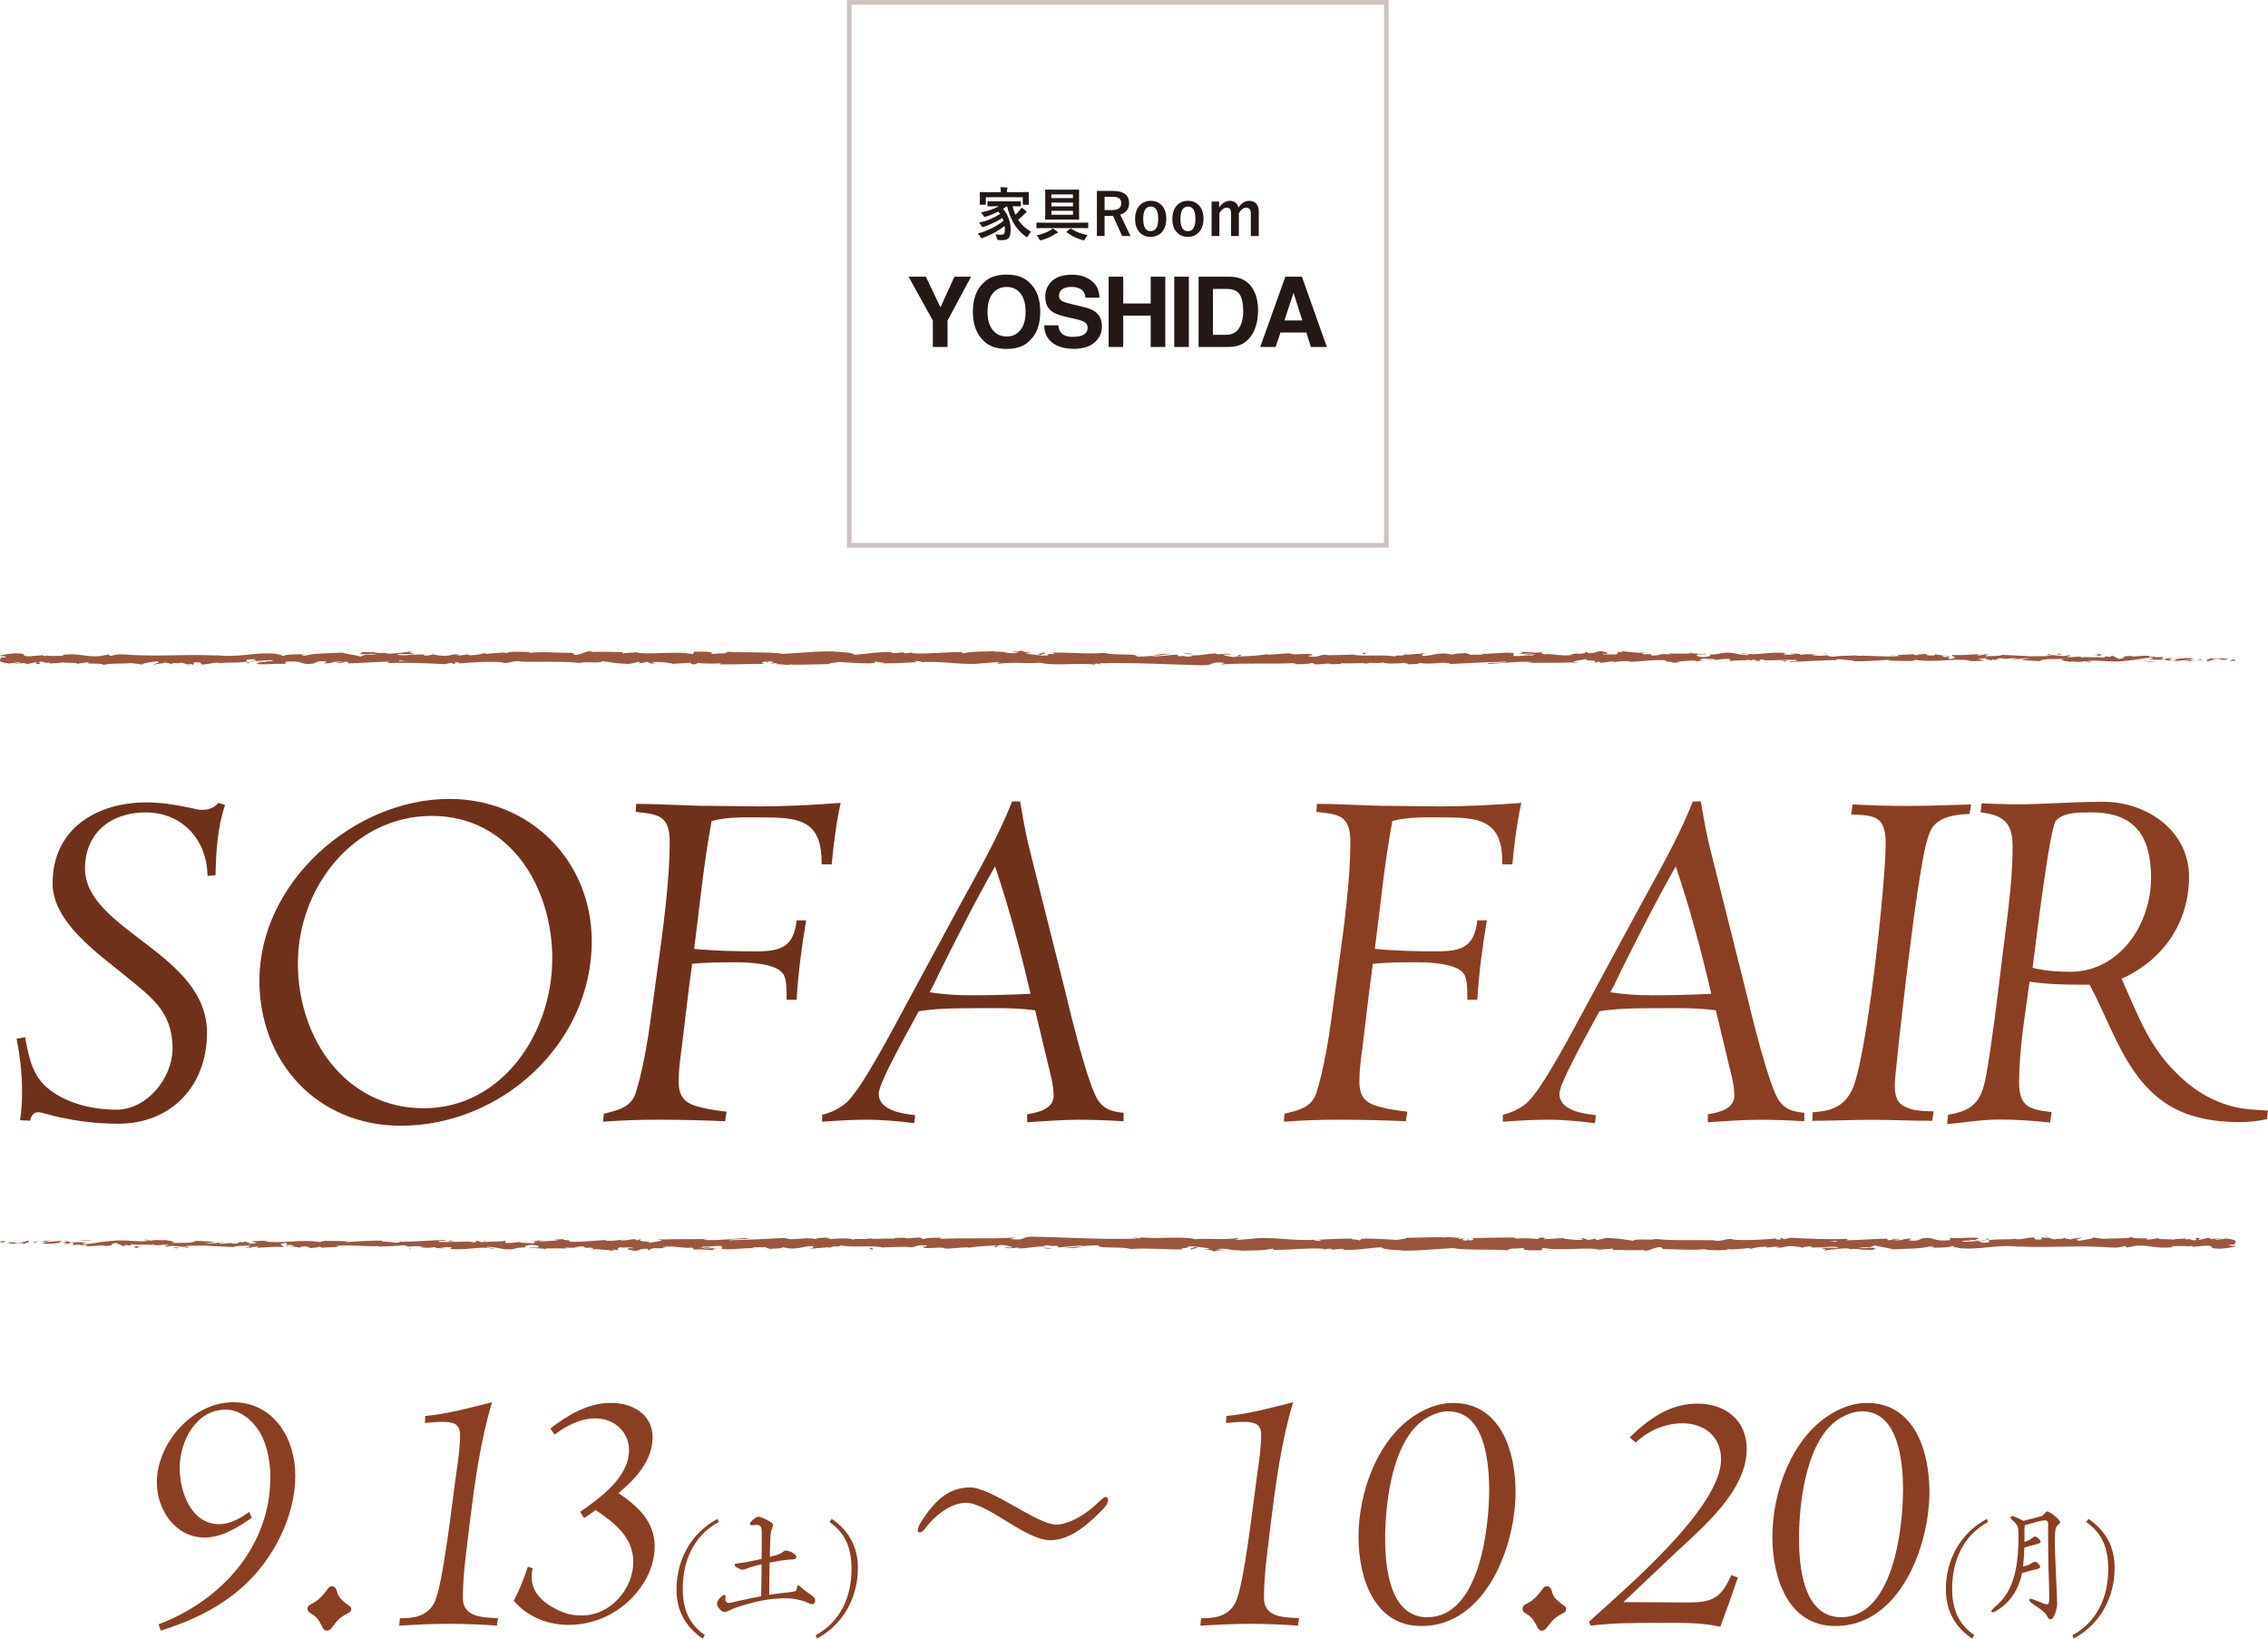 <svg xmlns="http://www.w3.org/2000/svg" xmlns:xlink="http://www.w3.org/1999/xlink" id="b" width="484.41" height="350.04" viewBox="0 0 484.41 350.04"><defs><style>.e{fill:none;}.f{fill:#70311b;}.g{fill:#231815;}.h{fill:#9a573e;}.i{fill:#fff;}.j{fill:#8b3f22;}.k{fill:url(#d);opacity:.28;stroke:#54291d;stroke-miterlimit:10;}</style><pattern id="d" x="0" y="0" width="56.69" height="56.69" patternTransform="translate(-3731.27 -2050.31) scale(.67)" patternUnits="userSpaceOnUse" viewBox="0 0 56.69 56.69"><rect class="e" width="56.69" height="56.69"></rect><rect class="i" width="28.35" height="28.35"></rect><rect class="i" x="28.35" y="28.35" width="28.35" height="28.35"></rect></pattern></defs><g id="c"><path class="f" d="M9.72,237.92c-.53-.11-.96-.32-1.49-.32-1.17,0-1.6.85-1.81,1.81l-2.14-.11c.32-2.03.43-4.06.43-6.08,0-3.84-.43-7.58-1.17-11.32l1.82-.32c.85,4.38,1.49,8.33,5.23,11.21,3.84,2.99,9.39,4.27,14.2,4.27,6.62,0,12.06-6.73,12.06-13.13,0-8.01-4.8-11.1-10.36-15.69-5.76-4.7-15.26-11.32-15.26-19.54,0-11.64,9.39-17.29,20.07-17.29,3.2,0,6.3.53,9.39,1.17.85.21,1.71.43,2.56.43,1.39,0,2.56-.53,3.42-1.49l1.39.43c-1.6,4.91-1.92,9.93-2.03,15.05l-1.71.11c-.11-7.69-5.34-13.56-13.24-13.56-7.37,0-12.92,4.38-12.92,11.96,0,13.24,26.05,18.04,26.05,35.12,0,11.32-7.58,19.43-19,19.43-5.23,0-10.46-.75-15.48-2.13Z"></path><path class="f" d="M55.41,209.42c0-20.92,20.18-38.75,40.56-38.75,17.29,0,30.42,13.24,30.42,30.42,0,21.88-19.32,39.39-40.78,39.39-17.83,0-30.21-13.56-30.21-31.06ZM117.96,204.83c0-15.27-8.97-30.53-25.73-30.53s-28.61,15.37-28.61,31.49,10.25,30.96,26.9,30.96,27.43-16.01,27.43-31.92Z"></path><path class="f" d="M128.95,237.92c2.99-.75,5.98-1.28,6.94-4.8,2.35-7.9,3.1-15.91,4.27-24.13,1.6-11.21,2.88-21.35,2.88-29.04,0-5.76-2.35-5.98-7.26-6.51l.11-1.71c5.44,0,10.89.43,16.23.43,3.31,0,6.73.11,10.03.11,5.76,0,11.64-.32,17.4-.75-.96,4.38-1.49,8.75-1.92,13.13h-2.14c.11-8.86-4.06-10.03-11.96-10.03-3.74,0-7.79-.21-11.53.75-1.71,9.07-2.56,18.25-3.74,27.33,4.38.43,8.86.53,13.24.53,5.34,0,8.01-.96,8.65-6.62h2.03c-.96,5.66-1.71,11.32-2.03,16.97h-2.14c0-2.13,0-4.59-.75-5.55-1.49-2.24-7.47-2.46-9.93-2.46-3.2,0-6.3,0-9.5.32-.85,5.98-1.49,12.06-2.24,18.04-.32,2.35-.64,4.7-.64,7.05,0,3.84,1.71,4.91,5.12,5.66,1.71.43,3.42.64,5.12.85l-.32,2.03c-4.8-.21-9.5-.32-14.3-.32-3.95,0-7.79.11-11.74.43l.11-1.71Z"></path><path class="f" d="M184.99,239.2c-3.2,0-6.3.21-9.39.43v-1.49c1.82-.43,3.63-1.28,5.02-2.46,3.31-2.67,10.78-17.19,13.24-21.67l10.78-19.96c4.06-7.47,8.43-14.95,11.53-22.84h1.71c.64,3.74,1.28,7.47,2.24,11.1l7.37,29.36c1.07,4.48,5.02,20.92,7.26,23.7,1.39,1.81,3.1,2.13,5.23,2.35v1.81c-3.2-.21-6.51-.32-9.71-.32-3.63,0-7.26.32-10.89.53v-1.71c2.14-.32,5.66-1.07,5.66-3.95,0-2.13-.64-4.59-1.17-6.62l-2.78-11.64c-4.8-.64-9.82-.43-14.73-.43-3.42,0-6.83.11-10.14.64-1.6,3.1-8.54,15.16-8.54,17.61,0,3.63,5.12,4.27,7.79,4.59l-.21,1.71c-3.42-.43-6.83-.75-10.25-.75ZM220.11,212.3c-2.14-9.18-4.59-18.36-7.58-27.22-4.27,7.47-8.11,15.16-11.96,22.84-.64,1.39-1.28,2.78-2.03,4.06,2.88.43,5.76.64,8.75.64,4.27,0,8.54-.11,12.81-.32Z"></path><path class="j" d="M274.33,237.92c2.99-.75,5.98-1.28,6.94-4.8,2.35-7.9,3.1-15.91,4.27-24.13,1.6-11.21,2.88-21.35,2.88-29.04,0-5.76-2.35-5.98-7.26-6.51l.11-1.71c5.44,0,10.89.43,16.23.43,3.31,0,6.72.11,10.03.11,5.76,0,11.64-.32,17.4-.75-.96,4.38-1.49,8.75-1.92,13.13h-2.13c.11-8.86-4.06-10.03-11.96-10.03-3.74,0-7.79-.21-11.53.75-1.71,9.07-2.56,18.25-3.74,27.33,4.38.43,8.86.53,13.24.53,5.34,0,8.01-.96,8.65-6.62h2.03c-.96,5.66-1.71,11.32-2.03,16.97h-2.14c0-2.13,0-4.59-.75-5.55-1.49-2.24-7.47-2.46-9.93-2.46-3.2,0-6.3,0-9.5.32-.85,5.98-1.49,12.06-2.24,18.04-.32,2.35-.64,4.7-.64,7.05,0,3.84,1.71,4.91,5.12,5.66,1.71.43,3.42.64,5.12.85l-.32,2.03c-4.8-.21-9.5-.32-14.3-.32-3.95,0-7.79.11-11.74.43l.11-1.71Z"></path><path class="j" d="M330.38,239.2c-3.2,0-6.3.21-9.39.43v-1.49c1.81-.43,3.63-1.28,5.02-2.46,3.31-2.67,10.78-17.19,13.24-21.67l10.78-19.96c4.06-7.47,8.43-14.95,11.53-22.84h1.71c.64,3.74,1.28,7.47,2.24,11.1l7.37,29.36c1.07,4.48,5.02,20.92,7.26,23.7,1.39,1.81,3.1,2.13,5.23,2.35v1.81c-3.2-.21-6.51-.32-9.71-.32-3.63,0-7.26.32-10.89.53v-1.71c2.13-.32,5.66-1.07,5.66-3.95,0-2.13-.64-4.59-1.17-6.62l-2.78-11.64c-4.8-.64-9.82-.43-14.73-.43-3.42,0-6.83.11-10.14.64-1.6,3.1-8.54,15.16-8.54,17.61,0,3.63,5.12,4.27,7.79,4.59l-.21,1.71c-3.42-.43-6.83-.75-10.25-.75ZM365.5,212.3c-2.13-9.18-4.59-18.36-7.58-27.22-4.27,7.47-8.11,15.16-11.96,22.84-.64,1.39-1.28,2.78-2.03,4.06,2.88.43,5.76.64,8.75.64,4.27,0,8.54-.11,12.81-.32Z"></path><path class="j" d="M387.16,237.6c3.74-.21,6.51-1.07,8.33-4.59,3.2-6.3,7.26-44.3,7.26-52.84,0-5.87-2.35-5.98-7.37-6.19l.32-2.13c4.38.21,7.69.32,11.96.32,4.7,0,8.65-.21,13.34-.32l-.32,2.03c-2.67.11-6.08.43-7.9,2.78-1.07,1.49-1.81,5.34-2.13,7.15-1.49,8.33-2.46,16.76-3.52,25.09-.75,6.73-1.6,13.56-2.24,20.28-.21,1.71-.43,4.38.43,5.87,1.28,2.24,5.34,2.35,7.69,2.35l-.32,2.03c-4.59,0-8.54-.21-13.13-.21s-8.11.21-12.49.21l.11-1.81Z"></path><path class="j" d="M416.09,238.13c5.55-.85,7.15-3.1,8.11-8.33,1.39-8.01,2.35-16.12,3.31-24.13.96-8.11,2.35-16.55,2.35-24.77,0-5.12-1.82-6.73-6.83-7.37l.21-1.92c2.56.11,5.02.21,7.58.21,5.87,0,11.74-.53,17.61-.53h1.5c9.07.32,17.61,6.4,17.61,16.01s-5.34,17.72-14.41,21.78c3.31,7.26,5.66,14.2,11.53,19.96,3.42,3.52,7.26,5.98,11.96,7.26,2.56.75,5.23.75,7.79.96l-.21,1.81c-1.92.43-3.84.64-5.87.64-5.55,0-11.42-.96-16.12-4.27-8.43-5.87-11.21-16.44-15.91-25.09h-2.24c-3.52,0-7.04-.11-10.57-.64-.96,7.05-2.24,14.41-2.24,21.56,0,5.34,2.46,5.76,6.94,6.3l-.32,2.24c-3.63-.43-7.26-.64-11-.64s-7.26.64-11,.96l.21-2.03ZM459.43,187.53c0-8.86-3.42-13.98-12.7-13.98-2.35,0-5.87-.11-7.58,1.71-1.39,1.39-4.48,27.43-5.02,31.49,2.67.64,5.34.85,8.01.85,10.67,0,17.29-10.25,17.29-20.07Z"></path><path class="j" d="M33.88,346.98c13.36-5.03,23.86-16.58,23.86-31.37,0-3.15-.6-6.75-2.18-9.53-1.5-2.55-4.2-4.95-7.35-4.95-6.38,0-9.83,6.83-9.83,12.46,0,5.03,2.4,12.01,8.41,12.01,2.33,0,4.65-1.28,6.45-2.63l.53,1.28c-3,2.03-6.3,4.2-10.06,4.2-6.3,0-10.21-5.93-10.21-11.78,0-8.4,7.66-17.11,16.29-17.11s13.28,7.65,13.28,15.68c0,8.78-4.73,17.86-11.11,23.64-5.1,4.58-11.11,7.43-17.63,9.46l-.45-1.35Z"></path><path class="j" d="M68.85,347.58c-.75-1.43-.98-2.03-2.48-2.93-.53-.3-.68-.53-.68-1.05,0-.6.68-.9,1.13-1.13,1.5-.83,2.1-1.65,3.15-3,.22-.38.45-.6.98-.6.75,0,.98.83,1.12,1.43.23.9,1.13,1.73,1.95,2.33.68.45.98.68.98.98,0,.6-.15.75-.75,1.05-1.58.83-2.18,1.43-3.23,2.85-.3.38-.6.83-1.2.83-.53,0-.75-.3-.98-.75Z"></path><path class="j" d="M85.43,345.7c3,0,5.85-.38,7.35-3.38,1.88-3.68,3.9-22.44,4.73-27.99.38-2.63.75-5.25.75-7.88,0-2.48-1.8-2.7-3.83-2.7-1.28,0-2.48.15-3.68.23l.08-1.5c4.95-.45,9.46-1.73,14.26-2.93-2.48,8.25-3.68,17.11-4.73,25.51-.6,5.33-1.5,10.96-1.5,16.28,0,4.28,4.35,4.13,7.5,4.35l-.23,1.58c-3.15-.23-6.83-.38-9.98-.38-3.83,0-6.68.15-10.88.38l.15-1.58Z"></path><path class="j" d="M109.75,341.95c1.2-2.33,2.18-4.8,3-7.28l1.05.38c-.23.6-.23,1.28-.23,1.95,0,3.75,3.38,6.08,6.53,7.35,1.35.6,2.78.75,4.28.75,5.93,0,10.88-5.63,10.88-11.41,0-5.33-4.05-8.4-8.03-11.11l-2.48,1.73-.83-1.35c4.28-3,10.43-7.35,10.43-13.21,0-3.98-3.3-6.75-7.2-6.75-3.23,0-6.15,1.58-8.71,3.45l-.9-1.28c3.68-2.85,8.03-5.48,12.91-5.48,4.5,0,8.93,2.33,8.93,7.35s-3.75,9-7.28,11.93c4.13,2.78,7.73,6.08,7.73,11.41,0,2.7-.83,5.25-2.25,7.58-3.38,5.63-9.53,9.16-16.13,9.16-4.43,0-8.86-1.73-11.71-5.18Z"></path><path class="j" d="M206.37,321.04c-3.02,0-5.89,2.18-7.84,4.32-.32.37-.6.79-.93,1.16-.28.32-.7.84-1.16.84-.33,0-.42-.23-.42-.51,0-.74.84-1.95,1.21-2.51,2.41-3.57,5.29-6.59,9.93-6.59s14.34,7.94,18.42,7.94c2.83,0,6.54-2.37,8.54-4.32.28-.23,1.58-1.58,1.95-1.58.42,0,.6.23.6.65,0,.84-.88,1.76-1.44,2.32-2.88,2.88-6.59,6.26-10.95,6.26-5.24,0-13.36-7.98-17.91-7.98Z"></path><path class="j" d="M256.53,345.7c3,0,5.85-.38,7.35-3.38,1.88-3.68,3.9-22.44,4.73-27.99.38-2.63.75-5.25.75-7.88,0-2.48-1.8-2.7-3.83-2.7-1.28,0-2.48.15-3.68.23l.08-1.5c4.95-.45,9.46-1.73,14.26-2.93-2.48,8.25-3.68,17.11-4.73,25.51-.6,5.33-1.5,10.96-1.5,16.28,0,4.28,4.35,4.13,7.5,4.35l-.22,1.58c-3.15-.23-6.83-.38-9.98-.38-3.83,0-6.68.15-10.88.38l.15-1.58Z"></path><path class="j" d="M290.15,328.37c0-9.46,3.98-21.09,12.46-26.27,2.33-1.43,4.95-2.4,7.73-2.4,10.28,0,13.36,10.51,13.36,18.99,0,11.56-6.3,28.67-20.11,28.67-10.21,0-13.43-10.51-13.43-18.99ZM318.06,318.31c0-5.7-.83-16.81-8.7-16.81-1.58,0-3.08.53-4.43,1.28-7.5,4.13-9.08,18.16-9.08,25.89,0,5.93.9,16.81,9,16.81,11.11,0,13.21-18.99,13.21-27.17Z"></path><path class="j" d="M328.34,347.58c-.75-1.43-.98-2.03-2.48-2.93-.53-.3-.68-.53-.68-1.05,0-.6.68-.9,1.13-1.13,1.5-.83,2.1-1.65,3.15-3,.23-.38.45-.6.98-.6.75,0,.98.83,1.13,1.43.22.9,1.13,1.73,1.95,2.33.67.45.98.68.98.98,0,.6-.15.75-.75,1.05-1.58.83-2.18,1.43-3.23,2.85-.3.38-.6.83-1.2.83-.53,0-.75-.3-.98-.75Z"></path><path class="j" d="M354.38,346.68c-4.88,0-9.83,0-14.63.6l-.38-.83c7.58-6.9,28.22-24.31,28.22-34.67,0-4.88-3.53-7.73-8.25-7.73-3.68,0-7.35,1.58-9.98,4.13l-1.28-1.13c4.13-3.98,8.55-7.2,14.48-7.2s10.51,3.53,10.51,9.68c0,8.93-9.3,16.66-15.31,22.29l-11.03,10.43c4.58,0,9.16.08,13.73.08,5.33,0,7.2-.98,9.3-5.85l1.43.53c-1.2,3.53-2.48,7.05-3.75,10.51-4.2-.98-8.78-.83-13.06-.83Z"></path><path class="j" d="M378.55,328.37c0-9.46,3.98-21.09,12.46-26.27,2.33-1.43,4.95-2.4,7.73-2.4,10.28,0,13.36,10.51,13.36,18.99,0,11.56-6.3,28.67-20.11,28.67-10.21,0-13.43-10.51-13.43-18.99ZM406.46,318.31c0-5.7-.83-16.81-8.71-16.81-1.58,0-3.08.53-4.43,1.28-7.5,4.13-9.08,18.16-9.08,25.89,0,5.93.9,16.81,9,16.81,11.11,0,13.21-18.99,13.21-27.17Z"></path><path class="j" d="M144.49,339.55c0-6.35,3.12-12.07,8.76-15.08l.24.67c-5.27,2.85-7.66,8.25-7.66,14.17,0,4.3,1.21,7.56,4.73,10l-.48.73c-3.71-2.53-5.59-6-5.59-10.49Z"></path><path class="j" d="M153.14,342.59c0-.75,1.1-1.86,1.61-1.86.16,0,.24.13.24.32,0,.22-.08.46-.08.67,0,.35.32.7.67.7.4,0,1.24-.19,1.96-.38,1.67-.38,3.36-.73,5.03-1.05.03-2.29.11-4.54.08-6.83-.81.19-1.61.4-2.42.65-.35.13-1.32.51-1.67.51s-1.64-.56-1.64-.97c0-.32.24-.32.48-.35.86-.11,1.72-.24,2.55-.4.91-.16,1.8-.38,2.72-.59,0-1.59.03-3.2.03-4.79,0-.75,0-1.42-.11-1.8-.11-.4-.38-.67-1.02-.67-.32,0-.62.08-.94.08-.19,0-.46-.03-.46-.27,0-.51,1.32-1.56,1.83-1.56.3,0,1.1.32,1.83.7.67.35,1.26.75,1.26.99,0,.43-.13.65-.27,1.02-.19.54-.24,1.13-.27,1.69-.08,1.4-.08,2.8-.13,4.19.78-.19,1.59-.4,2.34-.75.38-.19.67-.62,1.13-.62.56,0,2.21.73,2.21,1.37-.03.59-.89.54-1.32.56-1.48.13-2.93.38-4.41.65-.03,2.42-.08,4.6-.08,6.88.86-.13,1.69-.24,2.55-.35.62-.05,2.55-.24,3.07-.43.43-.19.16-1.24.56-1.24.24,0,.59.4.75.56.75.65,1.59,1.16,2.37,1.77.27.19.51.48.51.81,0,.38-.13.89-.59.89-.27,0-.65-.16-.89-.27-.78-.35-1.59-.59-2.42-.75-.86-.19-1.75-.24-2.63-.24-2.74,0-5.35.51-7.96,1.24-.99.27-1.96.59-2.93.94-.48.19-1.48.75-1.91.75-.73,0-1.64-1.13-1.64-1.8Z"></path><path class="j" d="M174.23,349.31c5.27-2.85,7.64-8.17,7.64-14.11,0-4.3-1.18-7.61-4.71-10.06l.48-.67c3.71,2.53,5.59,6,5.59,10.49,0,6.35-3.12,12.07-8.76,15.08l-.24-.73Z"></path><path class="j" d="M415.6,339.55c0-6.35,3.12-12.07,8.77-15.08l.24.67c-5.27,2.85-7.66,8.25-7.66,14.17,0,4.3,1.21,7.56,4.73,10l-.48.73c-3.71-2.53-5.59-6-5.59-10.49Z"></path><path class="j" d="M436.87,344.69c-.54-.67-1.88-1.48-2.61-1.99-.51-.38-.83-.65-.83-.91,0-.16.11-.24.3-.24.64,0,2.8,1.18,3.47,1.18.48,0,.48-.73.48-1.4,0-2.55-.13-5.08-.19-7.64-.03-2.5-.05-5-.05-7.5,0-.56.16-1.4-.62-1.4-1.08,0-3.31.75-4.38,1.08-.05.7-.05,1.42-.05,2.12v1.4c.43-.13.86-.3,1.26-.54.27-.16.7-.62,1-.62.35,0,1.18.73,1.18,1.08,0,.32-.32.43-.75.54-.91.24-1.83.46-2.71.75-.05,1.34-.13,2.72-.27,4.06.43-.11.91-.24,1.34-.43.35-.16.75-.56,1.16-.59.43-.03,1.16.7,1.16,1.13,0,.4-1.53.62-1.85.7-.67.16-1.32.43-2.02.54-.67,3.36-2.53,6.4-5.54,8.12-.24.13-.59.3-.75.3s-.27-.08-.27-.21c0-.3.51-.73.73-.91.78-.67,1.51-1.4,2.1-2.23,1.16-1.59,1.88-3.5,2.31-5.51.51-2.39.65-4.92.65-7.23,0-.48,0-.97-.03-1.45-.08-1.69-1.67-2.1-1.67-2.72,0-.19.22-.3.38-.3.35,0,1.99.81,2.37,1.02,1.24-.3,3.36-.83,3.9-1.02.4-.13.86-.99,1.21-.99.48,0,2.74,1.75,2.74,2.29,0,.3-.73.73-.91,1.21-.19.48-.24,2.2-.24,2.8,0,2.26.27,6.88.38,10.14.05,1.16.13,2.53.13,3.36,0,.65-.56,3.25-1.4,3.25-.54,0-.78-.83-1.08-1.21Z"></path><path class="j" d="M442.65,349.31c5.27-2.85,7.64-8.17,7.64-14.11,0-4.3-1.18-7.61-4.71-10.06l.48-.67c3.71,2.53,5.59,6,5.59,10.49,0,6.35-3.12,12.07-8.76,15.08l-.24-.73Z"></path><path class="h" d="M477.36,141.15c.25-.09.11-.28-.58-.24l-.49.33,1.07-.09Z"></path><path class="h" d="M472.71,140.54c-.81.16-1.75.44-1.23.75.81-.32,1-.19,1.87-.56.69-.04,1.21.11,1.09.23.24-.08,1.08.07,1.45-.14-.9-.26-2.04-.27-3.24-.06-.26-.07,0-.16.05-.22Z"></path><path class="h" d="M405.03,140.02l.44.04c-.12-.02-.27-.03-.44-.04Z"></path><path class="h" d="M363.09,139.84c.32,0,.45-.04.47-.07-.3.02-.54.04-.47.07Z"></path><path class="h" d="M355.93,139.48c.15.01.28.02.42.02-.16-.03-.32-.05-.42-.02Z"></path><path class="h" d="M405.03,140.02l-1.12-.1c-.08.11.57.08,1.12.1Z"></path><path class="h" d="M463.37,141.34c.23-.02.43-.05.61-.09-.19.01-.38.03-.57.03-.01.02-.02.03-.04.05Z"></path><path class="h" d="M423.51,139.76h.34c.1-.04.19-.08.28-.14l-.62.14Z"></path><path class="h" d="M437.7,139.7c-.32-.01-.43.27-.56.39.18-.12.42-.17.7-.19,0-.05-.04-.12-.14-.2Z"></path><path class="h" d="M460.19,140.2l.4-.04c-.1.01-.28.02-.4.04Z"></path><path class="h" d="M413.36,139.69s-.07-.08-.13-.1c0,.04.05.07.13.1Z"></path><path class="h" d="M16.56,141.81s0-.03,0-.05c-.08.03-.11.05,0,.05Z"></path><path class="h" d="M.12,140.41l.23-.02c.02-.05.05-.11.05-.16l-.28.17Z"></path><path class="h" d="M342.83,139.12s.03,0,.06,0c.34-.03.15-.03-.06,0Z"></path><path class="h" d="M222.54,139.32c1.36.25-2.22.32-.17.6-.19-.11,1.86-.44.17-.6Z"></path><path class="h" d="M463.01,141.3c-.19,0-.39,0-.58,0,.26,0,.44,0,.58,0Z"></path><path class="h" d="M222.38,139.93h0s.21.03.21.03c-.09-.01-.14-.02-.21-.03Z"></path><path class="h" d="M312.64,139.29c.06.05.18.09.31.12-.01-.03-.08-.06-.31-.12Z"></path><path class="h" d="M335.13,139.69l-.56-.04c.22.03.4.03.56.04Z"></path><path class="h" d="M300.96,139.68c-.3-.02-.41-.06-.82-.02.04.01.08.02.13.03.15-.04.35-.06.69-.01Z"></path><path class="h" d="M288.81,139.68c.06.02.15.04.22.06.12,0,.26-.01.39-.02l-.61-.04Z"></path><path class="h" d="M53.5,141.67c-.27-.08-.43-.17-.56-.25.19.2-1.6.27.56.25Z"></path><path class="h" d="M463.37,141.18c-.07.07-.17.11-.36.12.14,0,.27,0,.4-.02.04-.04.04-.08-.04-.11Z"></path><path class="h" d="M300.47,141.9l-1.93-.04c.54.03,1.24.04,1.93.04Z"></path><path class="h" d="M140.7,141.63l-.44.03c.17,0,.33,0,.44-.03Z"></path><path class="h" d="M292.81,141.9c-.34-.1-.71-.16-1.09-.19-.08.02-.17.04-.22.07l1.31.12Z"></path><path class="h" d="M52.93,141.42s0,0,0,0c0,0,0,0,0,0Z"></path><path class="h" d="M40.21,142.08c1.84,0,.86-.36,1.25-.57,2.2-.1,1.02.27,1.76.46,1.37-.1,2.42-.44,3.45-.42.08.06.28.08.04.16,1.45-.29,4.3-.01,5.99-.38.13.03.19.06.22.09-.27-.18-.32-.37-.26-.51.82,0,1.53-.23,1.84,0-.51,0-.55.09-.78.17l.86-.1c.78.35-1.18.12-1.18.38,1.69-.11,3.65-.4,4.94-.3.27.34-3.02.11-1.3.42l-2-.13c1.53.54-1.21-.04.19.54,2.63.1,2.94-.17,5.56-.07.59-.19-.2-.28.4-.47,3.73-.34,2.93.85,5.68.4.71-.23.98-.66,2.94-.43l-.67.38c2.55.04,1.45-.55,4.12-.29-.47.15-2,.13-1.62.17,1.73.3,1.22-.22,2.55-.22l.28.34c2.71-.05,5.7-.3,8.7-.36-.17.1-.68.21.02.31,3.79-.17,8.08.04,11.74.24l1.4-.29c.32,0,.6.13.25.19,1.42.11.07-.19.76-.3.81-.02,1.07.17.56.26,2.51-.25,7.16-.54,9.8-.22l-.52.09c2.06.12,2.33-.6,4.24-.33l-.37.05c4.47.13,9.42-.14,12.83.3.65-.42,4.43.19,4.71-.4,2.55.29,1.82.4,5.42.59.96.03,1.43-.37,2.62-.43l.03.31,1.61-.32.86.37,1.11-.08c-.44-.02-.94-.14-.88-.23,1.74-.14,4.24.21,4.28.37l4.12-.26c-.09.12-.78.17-1.33.25,2.2-.31.4.32,2.41.04-.27-.07.15-.18.19-.25,1,.19,3.29.19,4.98.11l-.32.21c3.05.05,6.44-.1,9.86-.1-1.23-.1-.95-.47.06-.5l.4.33c.65-.2-1.05-.12.28-.37,1.28.04.86.37.13.48l1.56-.11c.09.1-.27.15-.37.27.64-.2,2.69.33,3.61-.02l.09.1c3.43,0,4.98-.11,7.77-.13.05-.28,1.15-.22,1.98-.45,2.05.09,4.33.31,6.8.29,1.74-.14.51-.24,1.29-.41.13.26,2.6.23,1.32.42,2.97-.04,3.79-.05,7.54-.26-.41-.11-.86-.15-.63-.24.68-.04,1.55.11,1.45.23l-.18.03c4.21-.38,9.72.75,13.07.21l-.19.03,3.48-.28c1.6.04-.96.19.22.35,3.75-.43,5.93.06,9.01-.22,2.39.76,8.48-.05,11.71.43l-.19-.18c.83-.17,1.01.1,1.62.14-.09-.14-.9-.16-.39-.26,7.06-.21,14.58.26,21.82.42,2.65.05,1.5-.92,4.84-.5l-.95.33c5.35-.4,10.93.01,16.16-.32-.31.08-.32.18-.83.17,1.11.24,4.09.01,4.11-.18.81.02.19.18.69.28,1.11.14,2.78-.31,3.37-.07.1.04-.31.08-.51.1.72-.12,3.37.03,2.67-.25,1.96.13,3.76-.12,5.32.04,1.02-.31,3.36.15,3.69-.29-.14.45,3.44.36,4.69.15-.42.14,1.08.14.59.33,1.42,0,2.72-.09,2.47-.32,2.61.54,5.25-.44,6.72.26,4.21-.24,8.11-.41,11.89-.51-.14.45-4.19.05-4.02.52,3.59-.19,5.67-.57,9.23-.46.92.06-.52.2-.84.27,3.59-.19,6.94.04,10.13-.2,0,.04-.35.09-.68.12.63-.01,1.46.07,1.39-.14l-.61.06c-1.01-.3,2.5-.62,2.61-.78-1.07.59,3.15.15,1.46.89.41-.04.93-.14.84-.27.61.04.81.12.19.28,2.25-.11,1.45-.33,3.5-.33,0,.1-.42.14-.63.25,1.03-.19,2.07-.39,3.8-.3-.1.06.1.14-.42.14,2.96-.03,5.05-.52,8.31-.33-.96.43,1.11.14,1.28.52l1.75-.11-.7-.18c1.53,0,2.89-.27,4.2-.14l-1.14.15,2.87-.07-1.62-.14c1.55-.19-.17-.47,1.87-.37-.41.04,1.53,0,2.33.22,0,0,0,0,0,0,.76-.12,1.54-.24,2.67-.15.29.12-.24.41-.05.49.75-.31,3.59-.09,4.53-.42-.32.08-.33.27-.23.31l.63-.25c.71.08.81.12.7.28,2.13.05-.68-.47,1.86-.27-.2.02-.1.06-.52.1,2.54.11,4.92-.16,7.25-.04.69.38-2.04.09-1.25.41,3.37-.07,6.98-.45,10.24-.36l-.61-.04c.45-.53,2.43.26,4.08.01-.4.04-.53.29-.42.24,2.23.09,4.57-.13,7.95-.3l-.42.14c1.32.12,3.47.07,4.89.13.42-.14,1.24-.11.74-.31,4.38.78,8.36-.42,12.26.23-.47,0-1.11.12-.74.12l3.31-.12c-.26-.23-.43-.14-1.13-.32.42-.14,1.35-.24,2.18-.24-1.49.15.01.37.66.5-.11-.07.11-.15.06-.22,1.73.41.29-.46,2.65-.19l-.13.12c.88-.06,1.7-.22,2.65-.19.4.27-.94.12-1,.34,1.34-.02,2.64-.51,3.86-.24-.57.07-1.39.08-1.96.15,1.32.31,1.47.23,2.45.28h-.1s2.27.13,2.27.13l-.58-.08c1.68-.7,3.41-.13,5.67-.58-2.2.43-.36.25-.53.55.58.08,1.45.18,1.2.26,1.07-.24,1.78.19,3.29-.16.07.1,1.14,0,.9.25,1.39-.08-.33-.17-.21-.29,2.14-.33,5.03.4,8.11-.05,2.65-.19,3.14-.52,5.61-.68.83.16-.68.36-.68.36,1.34.14,2.35.12,3.61,0-.26.09,0,.16.39.27,1.01-.03.68-.36,2.02-.21-.23.11-.52.28-1.01.39,1.19-.09,2.37-.27,3.61-.36.33.17-.75.26-1.18.37,1.39-.08,3.6-.15,4.03-.42l-.89-.1c.51-.01.26.23-.11.28-1.19.21-1.72-.09-1.79-.19l.88-.06c-.9-.57-3.54.09-5.31.06l.74-.42-1.82.35c-.39-.11-.65-.34.22-.4-1.27-.21-1.13.15-2.22-.08-.12-.04-.07-.06.05-.07l-1.24.12c.24-.09-.21-.29.56-.23-2.23-.24-3.6.31-4.43,0l.19-.03c-3.09.14-.3.31-2.62.66l-1.56-.75-.3.31c-.32-.01-.95-.03-.83-.16-1.19.21.2.13-.49.33-1.54-.28-4.24.13-4.58-.36-.55.23,1.47.18-.17.34-.47-.52-1.9.09-3.3-.15.43-.27,1.76-.13.36-.37-.85.46-2.73-.1-3.92-.01-.06.36-2.57.15-4.56.27.13-.12-3.74-.2-5.59-.33l.05-.06c-.36.37-2.26.3-3.65.37.05-.22.3-.31,1.06-.4h-1.3c-.31.12-.71.18-1.56.22l.33-.27c-1.74.02-3.5.32-5.73.14-.13.26,1.78.71-.59.88-.09-.14-.17-.38.44-.43-.2.02-.72.11-1.13.06l.94-.23c-1.02-.1-.53.19-1.35.17.02-.2-.6-.14-.49-.3.21-.02.71.08,1.02,0-.92-.04-2.03-.15-2.39-.3.08.11,0,.27-.67.29-1.74.01-.59-.24-1.61-.34-.42.14-1.53,0-1.56.29-.51,0-.6-.14-.8-.22-.9.13-4.2.04-3.18.35l.23.02s-.09,0-.15.01h0,0c-2.95.29-6.12-.17-9.04-.04v-.1c-1.74.11-3.88.07-5.12.28-.52,0-1.22-.18-1-.3-1.33.07-1.48.19-3.41.02,1.34-.17-.46-.15,1.37-.13-1.73-.09-2.13-.24-3.99.03.63-.25-1.3-.32-2.13-.24l1.21.18c-.93.04-1.74.01-2.56,0l.44-.33c-3.55-.4-6.39.69-9.09.01-.94.23,1.93.16,1.09.44-1.63-.04-3.33-.52-3.84-.52-2.23-.18-2.08.49-4.42.36.3.12.58.44-1.17.55-1.63-.04-2.01-.5-.98-.59.39,0,.58.03.56.07.53-.04,1.22-.09.57-.22l-.21.12c-.81-.12-3.06-.11-2.53-.3-1.23.11-.53.19.39.26-2.09-.17-3.27,0-5.43-.12.34.07.66.2.32.2-3.16-.15-1.39.23-3.53.28-1.22-.18.44-.43-1.72-.28-1.32-.12-.28-.31.24-.41-1.96.23-3.67-.15-4.79-.19l1.03-.1c-.62.06-1.13.06-1.64.05l.59.24c-.61-.04-1.12-.04-1.11-.14-.63.16.48.39-.76.61-.81-.12-2.47.13-2.75-.19,2.55.11-.28-.32,1.87-.37-.42.04-.92.04-1.53,0-.09-.04.09-.07.25-.08-2.44-.28-1.12.36-3.65.35.32-.18-.59-.34-1-.3,1.02,0,.49.3-.45.43-1.62-.14-1.76.1-2.61.09l.97.07c-.33.18-1.14.15-2.27.21-.1-.14,1.03-.1.62-.16-1.25.31-2.83-.32-4.58-.11-.81-.12-.08-.33-.79-.41-1.96.23-2.12-.24-4.18-.05.59.24.7.18-.75.41l3.39-.17-2.17.35c1.02,0,2.16-.15,2.77-.11-1.04.19-.93.14-.44.33-1.4-.36-2.77.21-4.39-.03l.05-.59c-2.43-.26-4.32.3-7.47.15l1.01.1c-.42.23-1.95.03-2.97.13.09-.2-.54-.27-.98-.39.05.15-2.31-.01-2.6.38l-1.41-.26c-2.55-.11-2.91.56-5.36.5.74-.21-.38-.35,1.27-.51-.82,0-1.55-.04-1.57.1-.48-.12-2.27.27-3.02.08-.34.09-.46.29-1.38.28-.1-.04,0-.1,0-.1,0,.1-1.44.13-.63.35-2.52-.62-7.04.04-9.23-.48-1.78.07-3.93.13-5.55.14.1-.06,0-.1.31-.08-2.23-.18-1.37.57-3.92.36-1.3-.32,1.35-.17.54-.29-.35-.65-3.07.09-4.78-.29l.41-.04c-1.31-.22-3.19.25-5.33.2,0,0,.1-.06.01-.1-1.46.33-4.23.44-6.28.53.64-.25.93-.13.54-.39-.92.04.27.41-1.57.49-.6-.14-1.92-.26-2.1-.54h1.73c-.89-.37-2.25,0-3.16-.06l.12-.16c-2.66.05-2.7.44-5.55.42l.3.12c-1.56.39-1.31-.22-2.87.07l-.47-.39c-1.03.1-3.61.38-5.46.46,1.05-.29,3.21-.44,4.55-.62-1.02,0-3.47.03-4,.22.41-.04.93-.13,1.34-.07-1.25.31-2.9.46-4.94.46.36-.77-5.31-.19-6.78-.79-3.6.28-7.14-.12-11.34-.08,1.49.6-1.22.02-.97.63-.98.04-1.35.03-1.44-.01l-2.96-.37c-.7-.18.93-.13.84-.27-2.14-.05-.9-.26-2.31-.42.29.22-.74.31-1.96.23l1.72.28c-2.99.33-2.58-.51-5.6-.19l.95-.19c-1.55.11-5.7,0-7.22.49-.27-.07-.63-.24.05-.28-3.7-.07-8.23.52-11.1.22l.28-.15c-.69.04-1.2.28-2.06.13.04-.06.28-.15-.04-.16-.36.05-1.83.26-2.75.17l.78-.17c-3.6-.2-5.53.41-8.55.51,0-.44-2.83-.58-4.24-.65l.05-.06c-4.2-.05-7.13.36-11.02.54-2.41-.48-8.17-.2-12.05-.47.59.08-.1.34-.79.39-.91-.09-2.52.31-2.37-.1h.32c-.69-.39-2.56-.28-4.02-.29l-.24.53c-3.82-.77-10.01.28-12.09-.41-.92.13-2.06.13-2.98.26l.05-.28c-2.55-.07-3.83-.11-6.99-.04l.64-.2c-1.78-.02-2.25.82-3.89.83l-.49-.42c-3.11,0-6.25-.36-9.32.02.05-.06.14-.18.64-.2-1.46-.01-5.66-.29-5.13.29-.04-.38-3.2-.04-4.88.13l.26-.28c-1.42.36-1.46.45-3.44.55-.47-.04-.41-.22.21-.15-1.56-.15-1.22.26-3.11.12l.71-.18c-1.61-.02-1.48.07-2.36.28-1.01.11-3.05-.07-3.28-.32-.22.15-1.1.36-2.04.29-.13-.1.22-.15.39-.18-2.69-.19-3.99.32-5.84.05-.04-.09-.16-.14-.31-.17,2.13,0,3.85.02,3.69.04,0-.26-1.72-.3-.35-.66-1.38.19-3.75.61-5.43.49-.08-.02-.16-.05-.22-.09l.17-.03c-.39-.03-.73,0-1.06.04-.54-.04-.88-.07-1.39-.08-.2-.21-1.98-.11-2.84-.13.07.28-1.05.24,0,.47-.14-.02.16-.03.73-.05.13,0,.28-.01.37-.03-.02,0-.04.02-.06.02.56,0,1.3-.01,2.14-.02-.68.14-1.39.26-2.34.11-.44.18-.93.37-1.2.45-1.18-.39-3.44-.6-3.76-.85-2.62.16-6.18.1-7.83.63-.75.07-.86-.15-1.14-.23.43-.05.94-.04,1.18-.12-1.49.14-4.42.05-4.78.42-1.88-.17,1.06-.34-1.53-.28l.35-.11c-5.08-.59-8.26.94-13.9.18.39.05.59.07.67.13-6.43-.33-13.24.31-19.58-.22-1.8-.11-2,.13-3.1.31l-.39-.3-1.88.35c-2.67.26-4.62-.74-7.99-.26l.44.2c-1.21-.04-3.84.12-3.64-.11-.12.04-.4.21-.87.11l-.04-.16-2.98.27c-2.31-.11.36-.63-3.01-.66-1.25.06-3.57.46-3.1.57.51,0,1.29.1,1.33.26l-1.15.08c-.21.47-1.09.94,1.72,1.27l1.96-.28.63.23h-1.65c.94.23,1.53.04,2.19-.09.16.12.43.2.82.25l1.92-.44c.23.18-.86.36.43.46.9-.21-.86-.41.63-.54.94.21.66.38,1.76.2.15.12-.08.2-.51.25.98-.14,2.59-.06,3.1-.31.98.26,3.31-.07,3.21.37.31-.11,1.72-.35,2.62-.36-1.64.53,3.37.03,2.93.6,1.22-.47,4.39-.21,6.55-.47-.12.04-.36.11-.55.09,1.21.04,1.57.18,2.34.27.16-.39,2.04-.48,3.06-.72,1.49.38-.9.46-.44.82-.07-.32,2.58-.32,2.08-.58,1.14.23.98.11,1.57.44.2-.49,1.06-.08,2-.38,1.65.24.42.46,2.23.31.86.15-.75.32-.75.32ZM83.19,141.24h0c-.37.01-.69.02-.89.02.18,0,.44,0,.89-.02ZM86.8,141.23c-.44-.01-.99-.01-1.57-.01-.13-.1.01-.2.37-.19-.2.06.65.12,1.19.2ZM79.16,139.28c.57-.04.76.02.84.07-.27,0-.59.01-1,.03-.02.01-.05.02-.07.03.05-.05.12-.1.23-.14Z"></path><path class="h" d="M78.14,139.65c-.08,0-.13.02-.24.02.12.02.23.05.34.06.07-.03.14-.06.2-.09-.1,0-.21,0-.31,0Z"></path><path class="h" d="M405.54,140.07h-.08c.06,0,.12.02.16.03-.05-.01-.05-.02-.08-.03Z"></path><polygon class="h" points="136.68 141.77 136.67 141.7 136.36 141.76 136.68 141.77"></polygon><path class="h" d="M425.43,141.03s.11.05.26.07c-.01-.02-.12-.04-.26-.07Z"></path><path class="h" d="M434.02,141.1l1.22.1c-.53-.06-.91-.08-1.22-.1Z"></path><path class="h" d="M440.63,141.24c.08-.05.11-.09.13-.12,0,0,0,0-.01,0l-.12.12Z"></path><path class="h" d="M335.59,141.57c-.09,0-.18,0-.25.01-.6.05-.19.03.25-.01Z"></path><path class="h" d="M366.85,140.91c-.33.05-.66.1-1.01.13.56.02.99.03,1.01-.13Z"></path><path class="h" d="M300.68,141.91s0,0,0,0c-.07,0-.14,0-.22,0h.21Z"></path><path class="h" d="M364.39,141.04c.56.06,1.02.04,1.45,0-.46-.02-.99-.05-1.45,0Z"></path><path class="h" d="M469.26,141.36h.32s.01-.02.04-.03l-.36.03Z"></path><path class="h" d="M469.62,141.33l.35-.03c-.16,0-.3,0-.35.03Z"></path><path class="h" d="M470.72,141.23l-.74.07c.26,0,.58,0,.74-.07Z"></path><path class="h" d="M460.52,141.23l-.1.1c.05-.02.09-.05.1-.1Z"></path><path class="h" d="M457.86,141.26c.63.02,1.59.22,2.47.15l.08-.08c-.42.15-1.96-.24-2.56-.07Z"></path><path class="h" d="M446.77,140l2.23.08c-.39-.11-.9-.25.11-.28-2.81-.32.58.24-2.34.2Z"></path><path class="h" d="M439.86,139.85c1.2-.05-.01-.16.05-.22-.76.1-.94.12-.05.22Z"></path><path class="h" d="M389.96,139.85l.12-.26c-.92.04,0,.1-.12.26Z"></path><polygon class="h" points="380.42 141.17 381.32 141.33 381.74 141.09 380.42 141.17"></polygon><polygon class="h" points="374.78 139.35 375.19 139.31 373.65 139.4 374.78 139.35"></polygon><path class="h" d="M290.97,139.44l.28.32c.62-.06.75-.41-.28-.32Z"></path><path class="h" d="M254.79,139.76c-.39-.16-1.41-.26-2.04-.1.81.02,1.62.14,2.04.1Z"></path><polygon class="h" points="146.27 139.24 147 139.14 145.63 139.23 146.27 139.24"></polygon><path class="h" d="M.12,265.16c-.25.09-.11.28.58.24l.49-.33-1.07.09Z"></path><path class="h" d="M4.77,265.77c.81-.16,1.75-.44,1.23-.75-.81.32-1,.19-1.87.56-.69.04-1.21-.11-1.09-.23-.25.08-1.08-.07-1.45.14.9.26,2.04.27,3.24.06.26.07,0,.16-.05.22Z"></path><path class="h" d="M72.45,266.28l-.44-.04c.12.02.27.03.44.04Z"></path><path class="h" d="M114.39,266.47c-.32,0-.45.04-.47.07.3-.02.54-.04.47-.07Z"></path><path class="h" d="M121.55,266.83c-.15-.01-.28-.02-.42-.02.16.03.32.05.42.02Z"></path><path class="h" d="M72.45,266.28l1.12.1c.08-.11-.57-.08-1.12-.1Z"></path><path class="h" d="M14.11,264.97c-.23.02-.43.05-.61.09.19-.01.38-.03.57-.04.01-.02.02-.03.04-.05Z"></path><path class="h" d="M53.97,266.55h-.34c-.1.04-.19.08-.28.14l.62-.14Z"></path><path class="h" d="M39.78,266.6c.32.01.43-.27.56-.39-.18.12-.42.17-.7.19,0,.05.04.12.14.2Z"></path><path class="h" d="M17.29,266.11l-.4.04c.1-.01.28-.02.4-.04Z"></path><path class="h" d="M64.12,266.61s.07.08.13.1c0-.04-.05-.07-.13-.1Z"></path><path class="h" d="M460.92,264.5s0,.03,0,.05c.08-.03.11-.05,0-.05Z"></path><path class="h" d="M477.36,265.89l-.23.02c-.02.05-.05.11-.05.16l.28-.17Z"></path><path class="h" d="M134.65,267.19s-.03,0-.06,0c-.34.03-.15.03.06,0Z"></path><path class="h" d="M254.93,266.98c-1.36-.25,2.22-.32.17-.6.19.11-1.86.44-.17.6Z"></path><path class="h" d="M14.47,265.01c.19,0,.39,0,.58,0-.26,0-.44,0-.58,0Z"></path><path class="h" d="M255.1,266.38h0s-.21-.03-.21-.03c.09.01.14.02.21.03Z"></path><path class="h" d="M164.84,267.02c-.06-.05-.18-.09-.31-.12.01.03.08.06.31.12Z"></path><path class="h" d="M142.35,266.62l.56.04c-.22-.03-.4-.03-.56-.04Z"></path><path class="h" d="M176.52,266.63c.3.02.41.06.82.02-.04-.01-.08-.02-.13-.03-.15.04-.35.06-.69.01Z"></path><path class="h" d="M188.67,266.62c-.06-.02-.15-.04-.22-.06-.12,0-.26.01-.39.02l.61.04Z"></path><path class="h" d="M423.98,264.64c.27.08.43.17.56.25-.19-.2,1.6-.27-.56-.25Z"></path><path class="h" d="M14.11,265.13c.07-.07.18-.11.36-.12-.14,0-.27,0-.4.02-.04.04-.04.08.04.11Z"></path><path class="h" d="M177.01,264.41l1.93.04c-.54-.03-1.24-.04-1.93-.04Z"></path><path class="h" d="M336.78,264.68l.44-.03c-.17,0-.33,0-.44.03Z"></path><path class="h" d="M184.67,264.41c.34.1.71.16,1.09.19.08-.02.17-.04.22-.07l-1.31-.12Z"></path><path class="h" d="M424.54,264.89s0,0,0,0c0,0,0,0,0,0Z"></path><path class="h" d="M437.26,264.22c-1.84,0-.86.36-1.25.57-2.2.1-1.02-.27-1.76-.46-1.37.1-2.42.44-3.45.42-.08-.06-.28-.08-.04-.16-1.45.29-4.3.01-5.99.38-.13-.03-.19-.06-.22-.09.27.18.32.37.26.51-.82,0-1.53.23-1.84,0,.51,0,.55-.09.78-.17l-.86.1c-.78-.35,1.18-.12,1.18-.38-1.69.11-3.65.4-4.94.3-.27-.34,3.02-.11,1.3-.42l2,.13c-1.53-.54,1.21.04-.19-.54-2.63-.1-2.94.17-5.56.07-.59.19.2.28-.4.47-3.73.34-2.94-.85-5.68-.4-.71.23-.98.66-2.94.43l.67-.38c-2.55-.04-1.45.55-4.12.29.47-.15,2-.13,1.62-.17-1.73-.3-1.22.22-2.55.22l-.28-.34c-2.71.05-5.7.3-8.7.36.17-.1.68-.21-.02-.31-3.79.17-8.08-.04-11.74-.24l-1.4.29c-.32,0-.6-.13-.25-.19-1.42-.11-.07.19-.76.3-.81.02-1.07-.17-.56-.26-2.51.25-7.16.54-9.8.22l.52-.09c-2.06-.12-2.33.6-4.24.33l.37-.05c-4.47-.13-9.42.14-12.83-.3-.65.42-4.43-.19-4.71.4-2.55-.29-1.82-.4-5.42-.59-.96-.03-1.43.37-2.62.43l-.03-.31-1.61.32-.86-.37-1.11.08c.44.02.94.14.88.23-1.74.14-4.24-.21-4.28-.37l-4.12.26c.09-.12.78-.17,1.33-.25-2.2.31-.4-.32-2.41-.04.27.07-.15.18-.19.25-1-.19-3.29-.19-4.98-.11l.32-.21c-3.05-.05-6.44.1-9.86.1,1.23.1.95.47-.06.5l-.4-.33c-.65.2,1.05.12-.28.37-1.28-.04-.86-.37-.13-.48l-1.56.11c-.09-.1.27-.15.37-.27-.64.2-2.69-.33-3.61.02l-.09-.1c-3.43,0-4.98.11-7.77.13-.05.28-1.15.22-1.98.45-2.05-.09-4.33-.31-6.8-.29-1.74.14-.51.24-1.29.41-.13-.26-2.6-.23-1.32-.42-2.97.04-3.79.05-7.54.26.41.11.86.15.63.24-.68.04-1.55-.11-1.45-.23l.18-.03c-4.21.38-9.72-.75-13.07-.21l.19-.03-3.48.28c-1.6-.04.96-.19-.22-.35-3.75.43-5.92-.06-9.01.22-2.39-.76-8.48.05-11.71-.43l.19.18c-.83.17-1.01-.1-1.62-.14.09.14.9.16.39.26-7.06.21-14.58-.26-21.82-.42-2.65-.05-1.5.92-4.84.5l.95-.33c-5.35.4-10.93-.01-16.16.32.31-.08.32-.18.83-.17-1.11-.24-4.09-.01-4.11.18-.82-.02-.19-.18-.69-.28-1.11-.14-2.78.31-3.37.07-.1-.04.31-.08.51-.1-.72.12-3.37-.03-2.67.25-1.96-.13-3.76.12-5.32-.04-1.02.31-3.36-.15-3.69.29.14-.45-3.44-.36-4.69-.15.42-.14-1.08-.14-.59-.33-1.42,0-2.72.09-2.47.32-2.61-.54-5.25.44-6.72-.26-4.21.24-8.11.41-11.89.51.14-.45,4.19-.04,4.02-.52-3.59.19-5.66.57-9.23.46-.92-.06.52-.2.84-.27-3.59.19-6.94-.04-10.13.2,0-.04.35-.09.68-.12-.63.01-1.46-.07-1.39.14l.61-.06c1.01.3-2.5.62-2.61.78,1.07-.59-3.15-.15-1.46-.89-.41.04-.93.14-.84.27-.61-.04-.81-.12-.19-.28-2.25.11-1.45.33-3.5.32,0-.1.42-.14.63-.25-1.03.19-2.07.39-3.8.3.1-.06-.1-.14.42-.14-2.96.03-5.05.52-8.31.33.96-.43-1.11-.14-1.28-.52l-1.75.11.7.18c-1.53,0-2.89.27-4.2.14l1.14-.15-2.87.07,1.62.14c-1.55.19.17.47-1.87.37.41-.04-1.53,0-2.33-.22,0,0,0,0,0,0-.76.12-1.54.24-2.67.15-.29-.12.24-.41.05-.49-.75.31-3.59.09-4.53.42.32-.08.33-.27.23-.31l-.63.25c-.71-.08-.81-.12-.7-.28-2.13-.05.68.47-1.86.27.2-.02.1-.06.52-.1-2.54-.11-4.92.16-7.25.04-.69-.38,2.04-.09,1.25-.41-3.37.07-6.98.45-10.24.36l.61.04c-.45.53-2.43-.26-4.08-.01.4-.04.53-.29.42-.24-2.23-.09-4.57.13-7.95.3l.42-.14c-1.32-.12-3.47-.07-4.89-.13-.42.14-1.24.11-.74.31-4.38-.78-8.36.42-12.25-.23.47,0,1.11-.12.74-.12l-3.31.12c.26.23.43.14,1.13.32-.42.14-1.35.24-2.18.24,1.49-.15-.01-.37-.66-.5.11.07-.11.15-.06.22-1.73-.41-.29.46-2.65.19l.13-.12c-.88.06-1.7.22-2.65.19-.4-.27.94-.12,1-.34-1.34.02-2.64.51-3.86.24.57-.07,1.39-.08,1.96-.15-1.32-.31-1.47-.23-2.45-.28h.1s-2.27-.13-2.27-.13l.58.08c-1.68.7-3.41.13-5.67.58,2.2-.43.36-.25.53-.55-.58-.08-1.45-.18-1.2-.26-1.07.24-1.78-.19-3.29.16-.07-.1-1.14,0-.9-.25-1.39.08.33.17.21.29-2.14.33-5.03-.4-8.11.05-2.65.19-3.14.52-5.61.68-.83-.16.68-.36.68-.36-1.34-.14-2.35-.12-3.61,0,.26-.08,0-.16-.39-.27-1.01.03-.68.36-2.02.21.23-.11.52-.28,1.01-.39-1.2.09-2.38.27-3.61.36-.33-.17.75-.26,1.18-.37-1.39.08-3.6.15-4.03.42l.89.1c-.51.01-.26-.23.11-.28,1.19-.21,1.72.09,1.79.19l-.88.06c.9.57,3.54-.09,5.31-.06l-.74.42,1.82-.35c.39.11.65.34-.22.4,1.27.21,1.13-.15,2.22.08.12.04.07.06-.05.07l1.24-.12c-.24.09.21.29-.56.23,2.23.24,3.6-.31,4.43,0l-.19.03c3.09-.14.3-.31,2.62-.66l1.56.75.3-.31c.32.01.95.03.83.16,1.19-.21-.2-.13.49-.33,1.54.28,4.24-.13,4.58.36.55-.23-1.47-.18.17-.34.47.52,1.9-.09,3.3.15-.43.27-1.76.13-.36.37.85-.46,2.73.1,3.92.01.06-.36,2.57-.15,4.56-.27-.13.12,3.74.2,5.58.33l-.05.06c.36-.37,2.26-.3,3.65-.37-.05.22-.3.31-1.06.41h1.3c.31-.12.71-.18,1.56-.22l-.33.27c1.74-.02,3.5-.32,5.73-.14.13-.26-1.78-.71.59-.88.09.14.17.38-.44.43.2-.02.72-.11,1.13-.06l-.94.23c1.02.1.53-.19,1.35-.17-.02.2.6.14.49.3-.21.02-.71-.08-1.02,0,.92.04,2.03.15,2.39.3-.08-.11,0-.27.67-.29,1.74-.01.59.24,1.61.34.42-.14,1.53,0,1.56-.29.51,0,.6.14.8.22.9-.13,4.2-.04,3.18-.35l-.23-.02s.09,0,.15-.01h0,0c2.95-.29,6.12.17,9.04.04v.1c1.74-.11,3.88-.07,5.12-.28.52,0,1.22.18,1,.3,1.33-.07,1.48-.19,3.41-.02-1.34.17.46.15-1.37.13,1.73.09,2.13.24,3.99-.03-.63.25,1.3.32,2.13.24l-1.21-.18c.93-.04,1.74-.01,2.56,0l-.44.33c3.55.4,6.39-.69,9.09-.01.94-.23-1.93-.16-1.09-.44,1.63.04,3.33.52,3.84.52,2.23.18,2.08-.49,4.42-.36-.3-.12-.58-.44,1.17-.55,1.63.04,2.01.5.98.59-.39.01-.58-.03-.56-.07-.53.04-1.22.09-.57.22l.21-.12c.81.12,3.06.11,2.53.3,1.23-.11.53-.19-.39-.26,2.09.17,3.27,0,5.43.12-.34-.07-.66-.2-.32-.2,3.16.15,1.39-.23,3.53-.28,1.22.18-.44.43,1.72.28,1.32.12.28.31-.24.41,1.96-.23,3.67.15,4.79.19l-1.03.1c.62-.06,1.13-.06,1.64-.05l-.59-.24c.61.04,1.12.04,1.11.14.63-.16-.48-.39.76-.61.81.12,2.47-.13,2.75.19-2.55-.11.28.32-1.87.37.42-.04.92-.04,1.53,0,.09.04-.09.07-.25.08,2.44.28,1.12-.36,3.65-.35-.32.18.59.34,1,.3-1.02,0-.49-.3.45-.43,1.62.14,1.76-.1,2.61-.09l-.97-.07c.33-.18,1.14-.15,2.27-.21.1.14-1.03.1-.62.16,1.25-.31,2.83.32,4.58.11.81.12.08.33.79.42,1.96-.23,2.12.24,4.18.05-.59-.24-.7-.18.75-.41l-3.39.17,2.17-.35c-1.02,0-2.16.15-2.77.11,1.04-.19.93-.14.44-.33,1.4.36,2.77-.21,4.39.03l-.05.59c2.43.26,4.32-.3,7.47-.15l-1.01-.1c.42-.23,1.95-.03,2.97-.13-.09.2.54.27.98.39-.05-.15,2.31.01,2.6-.38l1.41.26c2.55.11,2.91-.56,5.36-.5-.74.21.38.35-1.27.51.82,0,1.55.04,1.57-.1.48.12,2.27-.27,3.02-.08.34-.09.46-.29,1.38-.28.1.04,0,.1,0,.1,0-.1,1.44-.13.63-.35,2.52.62,7.04-.04,9.23.48,1.78-.07,3.93-.13,5.55-.14-.1.06,0,.1-.31.08,2.23.18,1.37-.57,3.92-.36,1.3.32-1.35.17-.54.29.35.65,3.07-.09,4.78.29l-.41.04c1.31.22,3.19-.25,5.33-.2,0,0-.1.06-.01.1,1.46-.33,4.23-.44,6.28-.53-.64.25-.93.13-.54.39.92-.04-.27-.41,1.57-.49.6.14,1.92.26,2.1.54h-1.73c.89.37,2.25,0,3.16.06l-.12.16c2.66-.05,2.7-.44,5.55-.42l-.3-.12c1.56-.39,1.31.22,2.87-.07l.47.39c1.03-.1,3.61-.38,5.46-.46-1.05.29-3.21.44-4.55.62,1.02,0,3.47-.03,4-.22-.41.04-.93.13-1.34.07,1.25-.31,2.9-.46,4.94-.46-.36.77,5.31.19,6.78.79,3.6-.28,7.14.12,11.34.08-1.49-.6,1.22-.02.97-.63.98-.04,1.35-.03,1.44.01l2.96.37c.7.18-.93.13-.84.27,2.14.05.9.26,2.31.42-.29-.22.74-.31,1.96-.23l-1.72-.28c2.99-.33,2.58.51,5.6.19l-.95.19c1.55-.11,5.7,0,7.22-.49.27.07.63.24-.05.28,3.7.07,8.23-.52,11.1-.22l-.28.15c.69-.04,1.2-.28,2.06-.13-.04.06-.28.15.04.16.36-.05,1.83-.26,2.74-.17l-.78.17c3.6.2,5.53-.41,8.55-.51,0,.44,2.83.58,4.24.65l-.05.06c4.2.05,7.13-.36,11.02-.54,2.41.48,8.17.2,12.05.47-.59-.08.1-.34.79-.39.91.09,2.52-.31,2.37.1h-.32c.69.39,2.56.28,4.02.29l.24-.53c3.82.77,10.01-.28,12.09.41.92-.13,2.06-.13,2.98-.26l-.05.28c2.55.07,3.83.11,6.99.04l-.64.2c1.78.02,2.25-.82,3.89-.83l.49.42c3.11,0,6.25.36,9.32-.02-.05.06-.14.18-.64.2,1.46.01,5.66.29,5.13-.29.04.38,3.2.04,4.88-.13l-.26.28c1.42-.36,1.46-.45,3.44-.55.47.04.41.22-.21.15,1.56.15,1.22-.26,3.11-.12l-.71.18c1.61.02,1.48-.07,2.36-.28,1.01-.11,3.05.07,3.28.32.22-.15,1.1-.36,2.04-.29.13.1-.22.15-.39.18,2.69.19,3.99-.32,5.84-.05.04.09.16.14.31.17-2.13,0-3.85-.02-3.69-.04,0,.26,1.72.3.35.66,1.38-.19,3.75-.61,5.43-.49.08.02.16.05.22.09l-.17.03c.39.03.74,0,1.06-.04.54.04.88.07,1.39.08.2.21,1.98.11,2.84.13-.07-.28,1.05-.24,0-.47.14.02-.16.03-.73.05-.13,0-.28.01-.37.03.02,0,.04-.02.06-.02-.56,0-1.3.01-2.14.02.68-.14,1.39-.26,2.34-.11.44-.18.93-.37,1.2-.45,1.18.39,3.44.6,3.76.85,2.62-.16,6.18-.1,7.83-.63.75-.07.86.15,1.14.23-.43.05-.94.04-1.18.12,1.49-.14,4.42-.05,4.78-.42,1.88.17-1.06.34,1.53.28l-.35.11c5.08.59,8.26-.94,13.9-.18-.39-.05-.59-.07-.67-.13,6.43.33,13.24-.31,19.58.22,1.8.11,2-.13,3.1-.31l.39.3,1.88-.35c2.67-.26,4.62.74,7.99.26l-.44-.2c1.21.04,3.84-.12,3.64.11.12-.04.4-.21.87-.11l.04.16,2.98-.27c2.31.11-.36.63,3.01.66,1.25-.06,3.57-.46,3.1-.57-.51,0-1.29-.1-1.33-.26l1.15-.08c.21-.47,1.09-.94-1.72-1.27l-1.96.28-.63-.23h1.65c-.94-.23-1.53-.04-2.19.09-.16-.12-.43-.2-.82-.25l-1.92.44c-.23-.18.86-.36-.43-.46-.9.21.86.41-.63.54-.94-.21-.66-.38-1.76-.2-.15-.12.08-.2.51-.25-.98.14-2.59.06-3.1.31-.98-.26-3.31.07-3.21-.37-.31.11-1.72.35-2.62.36,1.64-.53-3.37-.03-2.93-.6-1.22.47-4.39.21-6.55.47.12-.04.36-.11.55-.09-1.21-.04-1.57-.18-2.34-.27-.16.39-2.04.48-3.06.72-1.49-.38.9-.46.44-.82.07.32-2.58.32-2.08.58-1.14-.23-.98-.11-1.57-.44-.2.49-1.06.08-2,.38-1.65-.24-.42-.46-2.23-.31-.86-.15.75-.32.75-.32ZM394.29,265.07h0c.37-.01.69-.02.89-.02-.18,0-.44,0-.89.02ZM390.67,265.08c.44.01.99.01,1.57.01.13.1-.01.2-.37.19.2-.06-.65-.12-1.19-.2ZM398.31,267.02c-.57.04-.76-.02-.84-.07.27,0,.59-.01,1-.03.02-.01.05-.02.07-.03-.05.05-.12.1-.23.14Z"></path><path class="h" d="M399.34,266.66c.08,0,.13-.02.24-.02-.12-.02-.23-.05-.34-.06-.07.03-.14.06-.2.09.1,0,.21,0,.31,0Z"></path><path class="h" d="M71.94,266.24h.08c-.06,0-.12-.02-.16-.03.05.01.05.02.08.03Z"></path><polygon class="h" points="340.8 264.54 340.81 264.61 341.12 264.55 340.8 264.54"></polygon><path class="h" d="M52.05,265.27s-.11-.05-.26-.07c.01.02.12.04.26.07Z"></path><path class="h" d="M43.46,265.21l-1.22-.1c.53.06.91.08,1.22.1Z"></path><path class="h" d="M36.85,265.07c-.08.05-.11.09-.13.12,0,0,0,0,.01,0l.12-.12Z"></path><path class="h" d="M141.89,264.74c.09,0,.18,0,.25-.01.6-.05.19-.03-.25.01Z"></path><path class="h" d="M110.63,265.4c.33-.05.66-.1,1.01-.13-.56-.02-.99-.03-1.01.13Z"></path><path class="h" d="M176.8,264.4s0,0,0,0c.07,0,.14,0,.22,0h-.21Z"></path><path class="h" d="M113.09,265.27c-.56-.06-1.02-.04-1.45,0,.46.02.99.05,1.45,0Z"></path><path class="h" d="M8.21,264.94h-.32s-.01.02-.04.03l.36-.03Z"></path><path class="h" d="M7.86,264.98l-.35.03c.16,0,.3,0,.35-.03Z"></path><path class="h" d="M6.76,265.08l.74-.07c-.26,0-.58,0-.74.07Z"></path><path class="h" d="M16.96,265.07l.1-.1c-.05.02-.09.05-.1.1Z"></path><path class="h" d="M19.62,265.04c-.63-.02-1.59-.22-2.48-.15l-.08.08c.42-.15,1.96.24,2.56.07Z"></path><path class="h" d="M30.71,266.3l-2.23-.08c.39.11.9.25-.11.28,2.81.32-.58-.24,2.34-.2Z"></path><path class="h" d="M37.62,266.46c-1.2.05.01.16-.05.22.76-.1.94-.12.05-.22Z"></path><path class="h" d="M87.52,266.46l-.12.26c.92-.04,0-.1.12-.26Z"></path><polygon class="h" points="97.06 265.14 96.16 264.98 95.74 265.22 97.06 265.14"></polygon><polygon class="h" points="102.7 266.96 102.29 267 103.83 266.91 102.7 266.96"></polygon><path class="h" d="M186.51,266.87l-.28-.32c-.62.06-.75.41.28.32Z"></path><path class="h" d="M222.69,266.55c.39.16,1.41.26,2.04.1-.81-.02-1.62-.14-2.04-.1Z"></path><polygon class="h" points="331.21 267.06 330.48 267.17 331.85 267.08 331.21 267.06"></polygon><rect class="k" x="181.38" y=".5" width="114.71" height="115.99"></rect><rect class="i" x="186.91" y="6.59" width="102.87" height="102.87"></rect><path class="g" d="M207.4,59.11l-5.02,9.37v5.64h-3.14v-5.64l-5.19-9.37h3.7l3.12,6.54,2.98-6.54h3.55Z"></path><path class="g" d="M214.99,74.54c-2.15,0-3.79-.58-4.92-1.75-1.52-1.43-2.28-3.5-2.28-6.19s.76-4.81,2.28-6.19c1.13-1.17,2.77-1.75,4.92-1.75s3.78.58,4.92,1.75c1.51,1.38,2.27,3.44,2.27,6.19s-.76,4.76-2.27,6.19c-1.13,1.17-2.77,1.75-4.92,1.75ZM217.96,70.5c.73-.92,1.09-2.22,1.09-3.91s-.37-2.99-1.09-3.91-1.72-1.38-2.96-1.38-2.23.46-2.97,1.38-1.11,2.22-1.11,3.91.37,2.99,1.11,3.91,1.73,1.38,2.97,1.38,2.23-.46,2.96-1.38Z"></path><path class="g" d="M229.19,71.95c.74,0,1.34-.08,1.8-.24.88-.31,1.31-.89,1.31-1.74,0-.5-.22-.88-.65-1.15-.43-.26-1.12-.5-2.05-.7l-1.59-.36c-1.56-.35-2.64-.74-3.24-1.15-1.01-.69-1.52-1.78-1.52-3.25,0-1.34.49-2.46,1.47-3.35.98-.89,2.41-1.33,4.31-1.33,1.58,0,2.93.42,4.05,1.26,1.12.84,1.7,2.06,1.76,3.65h-3.01c-.05-.9-.45-1.54-1.18-1.92-.49-.25-1.1-.38-1.82-.38-.81,0-1.45.16-1.93.49-.48.33-.72.78-.72,1.36,0,.54.24.94.71,1.2.3.18.96.38,1.96.62l2.59.62c1.13.27,1.99.63,2.57,1.09.9.71,1.34,1.73,1.34,3.07s-.52,2.51-1.57,3.42-2.53,1.36-4.45,1.36-3.49-.45-4.61-1.34-1.68-2.12-1.68-3.68h2.99c.09.69.28,1.2.56,1.54.51.62,1.38.93,2.62.93Z"></path><path class="g" d="M245.77,74.12v-6.7h-5.87v6.7h-3.11v-15.01h3.11v5.72h5.87v-5.72h3.12v15.01h-3.12Z"></path><path class="g" d="M250.8,59.11h3.12v15.01h-3.12v-15.01Z"></path><path class="g" d="M262.47,74.12h-6.47v-15.01h6.47c.93.01,1.7.12,2.32.33,1.05.35,1.9.98,2.56,1.9.52.75.88,1.55,1.07,2.42.19.87.29,1.7.29,2.48,0,2-.4,3.69-1.2,5.07-1.09,1.87-2.76,2.8-5.03,2.8ZM264.81,62.94c-.48-.81-1.44-1.22-2.86-1.22h-2.89v9.8h2.89c1.48,0,2.51-.73,3.1-2.19.32-.8.48-1.75.48-2.86,0-1.53-.24-2.7-.71-3.52Z"></path><path class="g" d="M279.02,71.03h-5.53l-1.04,3.09h-3.28l5.36-15.01h3.54l5.32,15.01h-3.4l-.97-3.09ZM278.15,68.45l-1.87-5.91-1.94,5.91h3.81Z"></path><path class="g" d="M215.08,44.04c-.29.21-.57.4-.84.56,1.1,1.35,1.62,2.87,1.62,4.39,0,1.74-.42,2.32-1.87,2.32-.21,0-.42,0-.65-.02q-.33-.02-.4-.33c-.09-.36-.2-.67-.36-.89.55.06,1.03.07,1.29.07.52,0,.76-.15.76-1.19,0-.22-.01-.46-.04-.67-1.46,1.12-2.9,1.87-4.63,2.52-.15.05-.24.09-.3.09-.1,0-.15-.07-.25-.27-.19-.35-.32-.5-.58-.72,2.22-.65,3.92-1.49,5.51-2.74-.07-.2-.15-.4-.25-.6-1.2.79-2.47,1.36-3.92,1.87-.15.05-.24.09-.3.09-.09,0-.14-.07-.24-.26-.16-.29-.35-.51-.55-.69,1.9-.42,3.18-1,4.52-1.86-.11-.17-.22-.35-.36-.52-.86.45-1.7.78-2.67,1.08-.36.1-.37.09-.51-.15-.2-.37-.32-.51-.57-.73,1.64-.35,2.84-.77,3.88-1.33h-.65c-1.18,0-1.59.02-1.66.02-.14,0-.15-.01-.15-.15v-.78c0-.14.01-.15.15-.15.07,0,.48.02,1.66.02h3.52c1.19,0,1.6-.02,1.67-.02.12,0,.14.01.14.15v.78c0,.14-.01.15-.14.15-.07,0-.48-.02-1.64-.02.16.67.36,1.28.61,1.82.24-.22.47-.46.77-.81.21-.24.4-.52.53-.74.38.26.66.47.91.69.14.1.19.17.19.25,0,.1-.09.16-.16.19-.16.06-.29.24-.55.5-.37.36-.76.71-1.12.99.67,1.03,1.58,1.86,2.79,2.57-.26.26-.48.51-.67.86-.11.2-.16.29-.25.29-.05,0-.12-.06-.26-.15-2.1-1.54-3.24-3.63-3.96-6.45h-.06ZM217.97,41.04c1.14,0,1.55-.02,1.64-.02.12,0,.14.01.14.14,0,.07-.03.29-.03.6v.51c0,1.05.03,1.25.03,1.33,0,.12-.01.14-.14.14h-1.02c-.12,0-.14-.01-.14-.14v-1.46h-7.89v1.46c0,.12-.01.14-.14.14h-1.02c-.12,0-.14-.01-.14-.14,0-.07.03-.27.03-1.33v-.41c0-.41-.03-.61-.03-.69,0-.12.01-.14.14-.14.09,0,.5.02,1.64.02h2.72v-.02c0-.41-.01-.74-.09-1.05.45.01.91.04,1.34.07.12.01.19.06.19.11,0,.09-.04.15-.08.25-.04.1-.06.26-.06.62v.02h2.9Z"></path><path class="g" d="M223.04,48.72c-1.09,0-1.48.02-1.55.02-.12,0-.12-.01-.12-.14v-.91c0-.12,0-.14.12-.14.07,0,.46.02,1.55.02h7.72c1.09,0,1.48-.02,1.55-.02.12,0,.12.01.12.14v.91c0,.12,0,.14-.12.14-.07,0-.46-.02-1.55-.02h-7.72ZM225.74,49.42c.15.11.19.17.19.25,0,.09-.06.14-.2.17-.16.05-.31.1-.5.22-.71.5-1.77.96-2.74,1.23-.14.04-.22.06-.29.06-.12,0-.16-.09-.27-.32-.16-.31-.33-.58-.52-.76,1.08-.2,2.25-.66,2.92-1.08.17-.1.33-.22.5-.4.4.24.63.41.92.62ZM228.68,40.52c1.19,0,1.6-.02,1.67-.02.12,0,.14.01.14.14,0,.07-.02.51-.02,1.44v3.26c0,.93.02,1.35.02,1.43,0,.14-.01.15-.14.15-.08,0-.48-.02-1.67-.02h-3.63c-1.19,0-1.6.02-1.69.02-.12,0-.14-.01-.14-.15,0-.07.03-.5.03-1.43v-3.26c0-.93-.03-1.35-.03-1.44,0-.12.01-.14.14-.14.09,0,.5.02,1.69.02h3.63ZM224.55,41.53v.79h4.61v-.79h-4.61ZM229.17,44.09v-.82h-4.61v.82h4.61ZM229.17,45.03h-4.61v.84h4.61v-.84ZM228.56,48.9c.12-.1.16-.1.26-.02.84.57,2.07,1.09,3.46,1.34-.19.22-.36.48-.5.78-.12.25-.17.33-.29.33-.06,0-.16-.02-.29-.05-1.18-.29-2.52-.99-3.36-1.65-.12-.09-.09-.11.05-.22l.66-.51Z"></path><path class="g" d="M237.75,40.79c2.34,0,3.41.94,3.41,2.62,0,1.19-.67,2.07-1.91,2.44l2.22,4.57h-1.8l-1.95-4.32c-.14,0-.27.01-.43.01h-1.37v4.3h-1.64v-9.63h3.46ZM235.92,44.87h1.67c1.32,0,1.89-.55,1.89-1.44s-.48-1.39-1.81-1.39h-1.75v2.83Z"></path><path class="g" d="M249.1,46.73c0,2.38-1.33,3.87-3.34,3.87s-3.32-1.45-3.32-3.83,1.34-3.87,3.34-3.87,3.32,1.45,3.32,3.83ZM244.17,46.75c0,1.7.51,2.64,1.59,2.64s1.61-.92,1.61-2.64-.51-2.63-1.59-2.63-1.61.94-1.61,2.63Z"></path><path class="g" d="M257.05,46.73c0,2.38-1.33,3.87-3.34,3.87s-3.32-1.45-3.32-3.83,1.34-3.87,3.34-3.87,3.32,1.45,3.32,3.83ZM252.12,46.75c0,1.7.51,2.64,1.59,2.64s1.61-.92,1.61-2.64-.51-2.63-1.59-2.63-1.61.94-1.61,2.63Z"></path><path class="g" d="M260.38,44.35c.58-.88,1.37-1.45,2.32-1.45s1.62.58,1.81,1.43c.58-.87,1.38-1.43,2.33-1.43,1.19,0,2.01.79,2.01,2.21v5.31h-1.69v-4.84c0-.83-.36-1.23-1.02-1.23-.58,0-1.19.51-1.54,1.25v4.82h-1.66v-4.84c0-.84-.32-1.23-.91-1.23s-1.22.5-1.59,1.25v4.82h-1.66v-7.35h1.61v1.29Z"></path></g></svg>